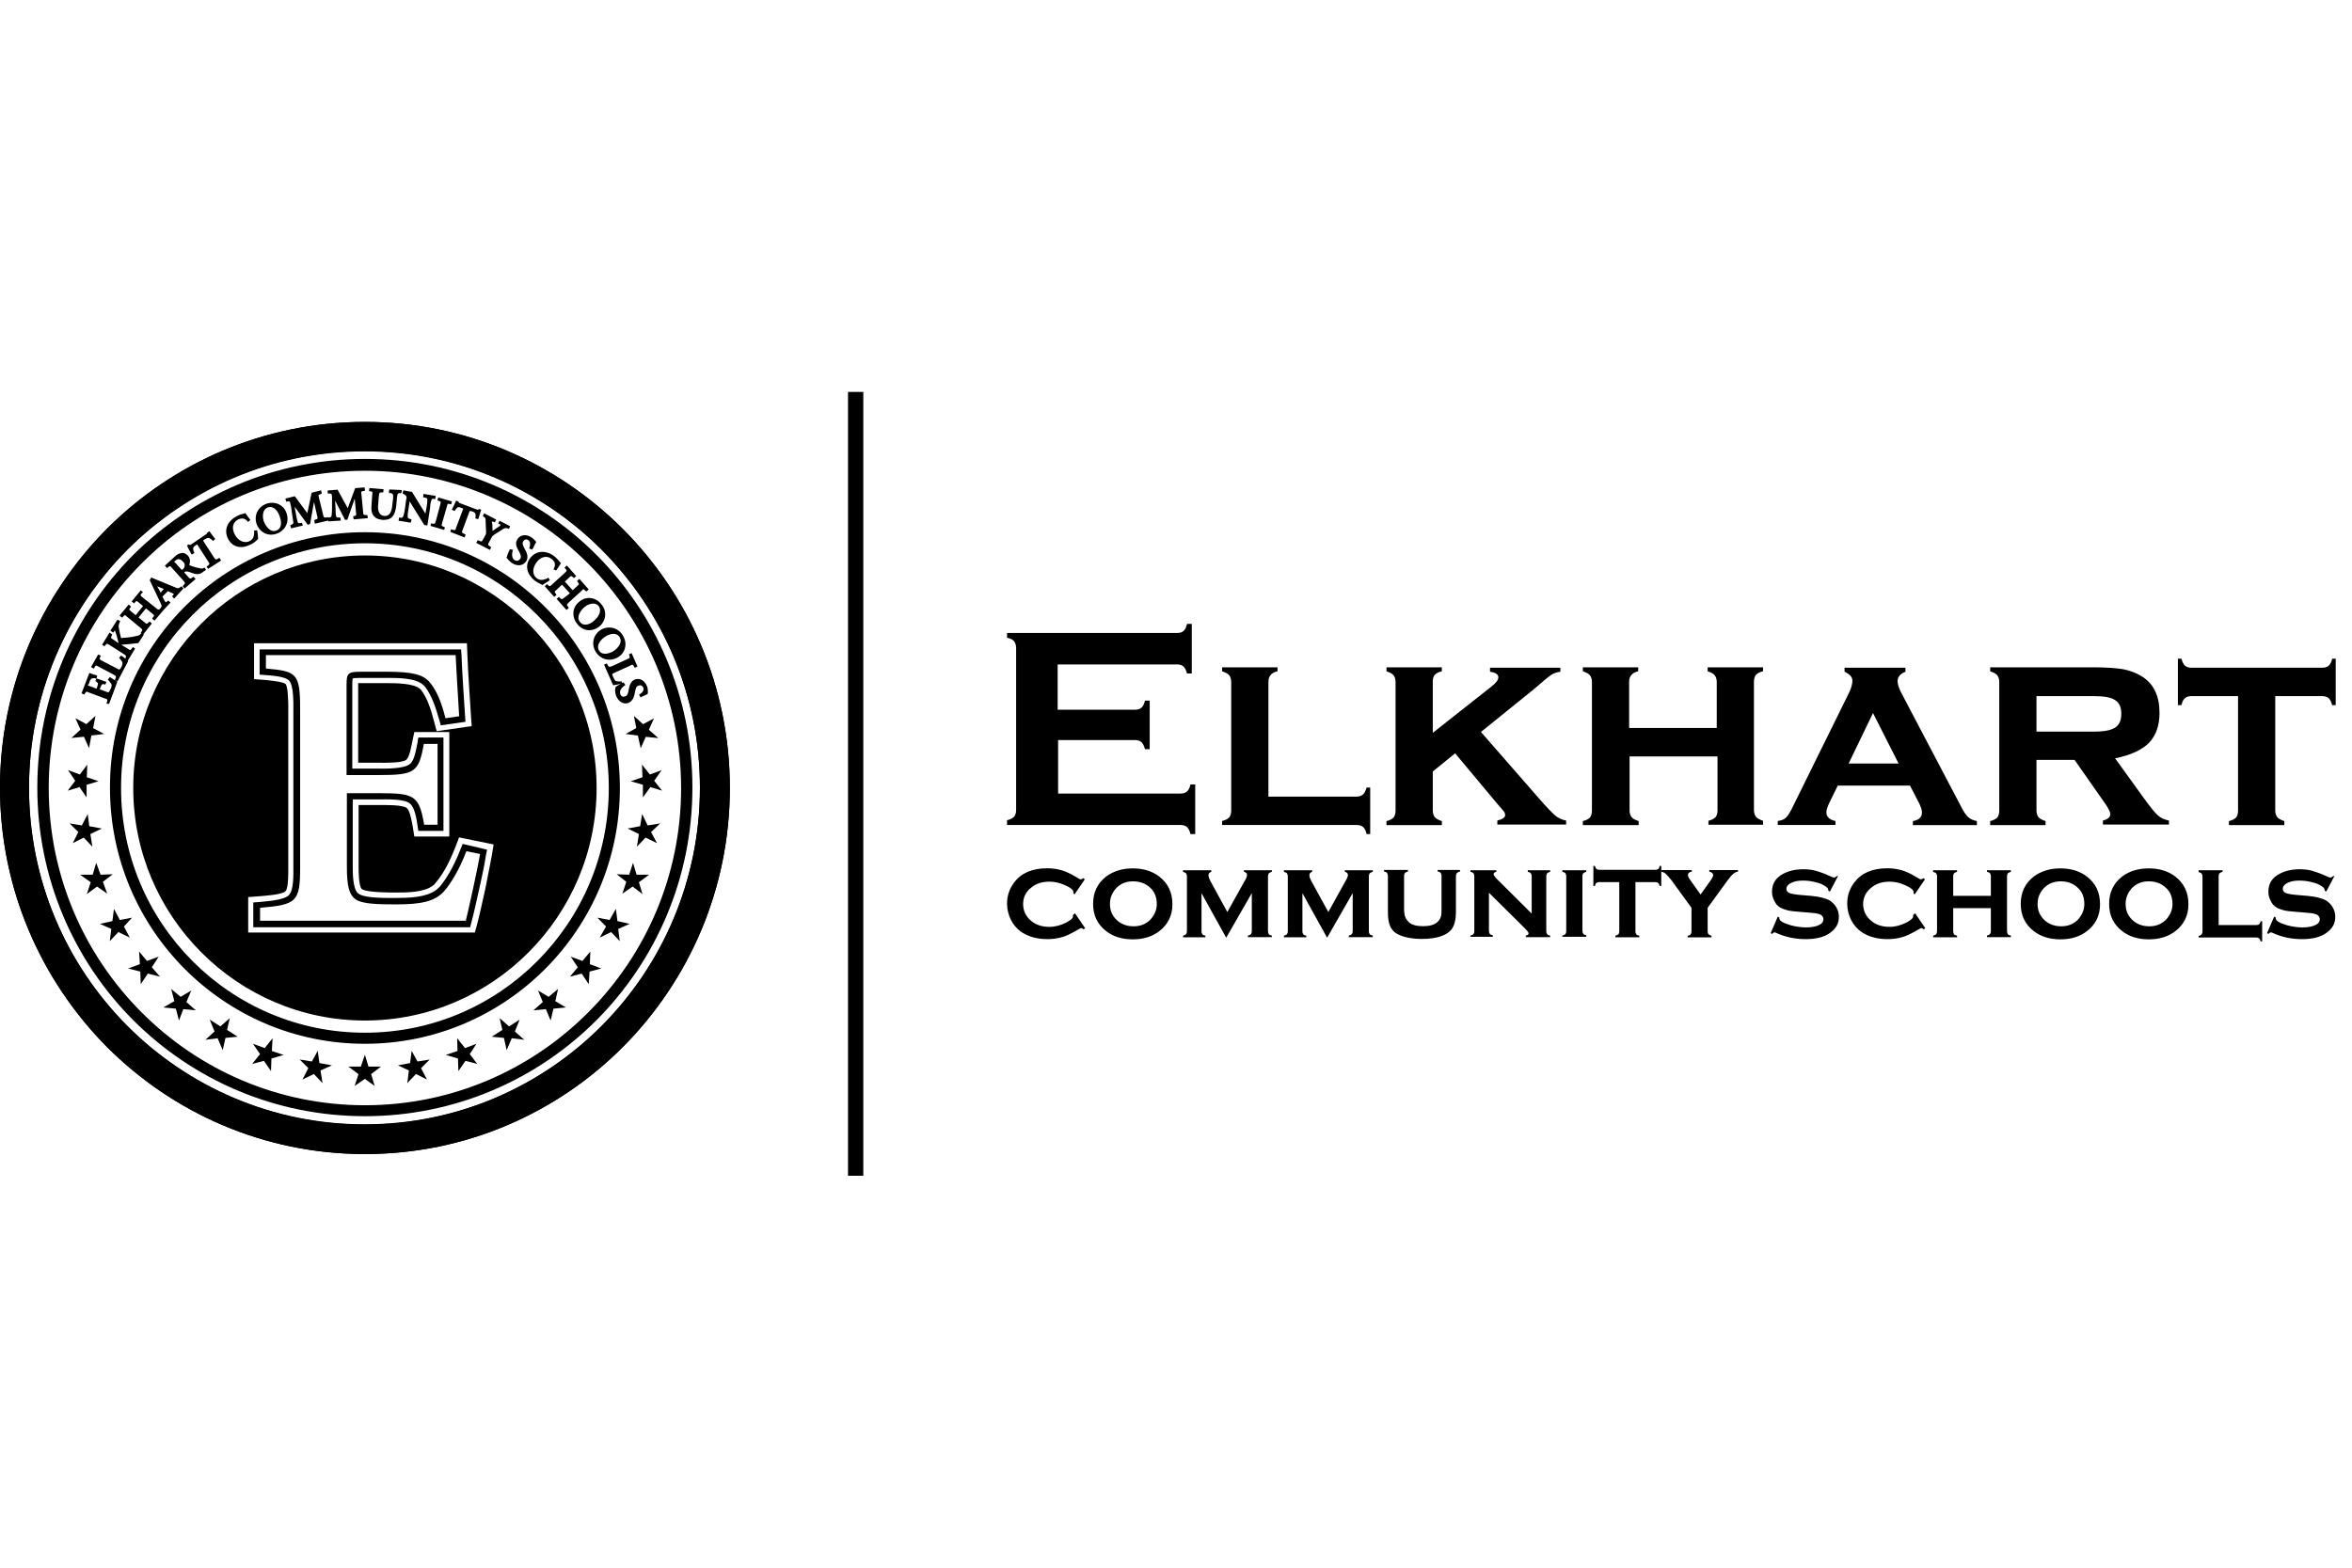 <svg xmlns="http://www.w3.org/2000/svg" width="120" height="80" viewBox="0 0 120 80" fill="none"><g clip-path="url(#clip0_2137_12323)"><path fill-rule="evenodd" clip-rule="evenodd" d="M53.985 37.799V40.495H60.234C60.376 40.495 60.494 40.455 60.557 40.393C60.636 40.331 60.698 40.212 60.737 40.031H60.98V42.563H60.737C60.698 42.382 60.636 42.28 60.557 42.201C60.477 42.139 60.376 42.099 60.234 42.099H51.38V41.856C51.561 41.817 51.663 41.755 51.742 41.675C51.804 41.596 51.843 41.495 51.843 41.331V33.07C51.843 32.928 51.804 32.81 51.742 32.725C51.68 32.646 51.561 32.584 51.38 32.544V32.301H60.059C60.201 32.301 60.319 32.262 60.381 32.2C60.461 32.137 60.523 32.019 60.562 31.838H60.805V34.369H60.562C60.523 34.211 60.461 34.087 60.381 34.008C60.302 33.946 60.201 33.906 60.059 33.906H53.962V36.217H57.912C58.053 36.217 58.172 36.178 58.234 36.115C58.313 36.053 58.376 35.934 58.415 35.754H58.658V38.229H58.415C58.376 38.07 58.313 37.946 58.234 37.867C58.155 37.805 58.053 37.765 57.912 37.765H53.985V37.799ZM64.704 40.653H69.191C69.349 40.653 69.451 40.613 69.53 40.551C69.609 40.489 69.671 40.37 69.727 40.189H69.908V42.563H69.727C69.688 42.382 69.626 42.28 69.546 42.201C69.467 42.139 69.349 42.099 69.207 42.099H62.353V41.896C62.512 41.856 62.636 41.794 62.715 41.715C62.777 41.636 62.817 41.512 62.817 41.376V34.799C62.817 34.657 62.777 34.539 62.715 34.46C62.653 34.381 62.534 34.319 62.353 34.256V34.053H65.179V34.256C64.998 34.296 64.896 34.358 64.817 34.46C64.755 34.539 64.715 34.641 64.715 34.799V40.653H64.704ZM74.242 38.443L73.101 39.37V41.359C73.101 41.5 73.14 41.619 73.202 41.698C73.265 41.777 73.383 41.839 73.564 41.901V42.105H70.739V41.901C70.897 41.862 71.021 41.8 71.1 41.721C71.163 41.642 71.202 41.517 71.202 41.382V34.799C71.202 34.657 71.163 34.539 71.1 34.46C71.038 34.381 70.92 34.319 70.739 34.256V34.053H73.564V34.256C73.383 34.296 73.281 34.358 73.202 34.437C73.14 34.516 73.101 34.618 73.101 34.782V37.398L76.107 35.025C76.327 34.844 76.446 34.703 76.446 34.561C76.446 34.42 76.305 34.319 76.022 34.279V34.075H79.61V34.279C79.429 34.301 79.271 34.358 79.147 34.437C79.028 34.516 78.729 34.759 78.243 35.183L75.559 37.353L78.525 40.749C78.904 41.19 79.186 41.472 79.344 41.613C79.503 41.755 79.706 41.834 79.904 41.873V42.077H76.395V41.873C76.655 41.811 76.796 41.715 76.796 41.591C76.796 41.551 76.773 41.489 76.757 41.449C76.734 41.41 76.615 41.269 76.418 41.048L74.242 38.443ZM87.611 38.602H83.142V41.359C83.142 41.5 83.181 41.619 83.243 41.698C83.305 41.777 83.424 41.839 83.605 41.901V42.105H80.757V41.901C80.915 41.862 81.04 41.8 81.119 41.721C81.181 41.642 81.221 41.517 81.221 41.382V34.799C81.221 34.657 81.181 34.539 81.119 34.46C81.057 34.381 80.938 34.319 80.757 34.256V34.053H83.582V34.256C83.402 34.296 83.3 34.358 83.221 34.46C83.159 34.539 83.119 34.641 83.119 34.799V37.149H87.589V34.799C87.589 34.657 87.549 34.539 87.487 34.46C87.425 34.381 87.306 34.319 87.125 34.256V34.053H89.951V34.256C89.77 34.296 89.668 34.358 89.589 34.437C89.527 34.516 89.487 34.641 89.487 34.782V41.336C89.487 41.478 89.527 41.596 89.589 41.681C89.651 41.76 89.77 41.822 89.951 41.885V42.088H87.165V41.885C87.323 41.845 87.447 41.783 87.526 41.704C87.589 41.625 87.628 41.5 87.628 41.365V38.607H87.611V38.602ZM97.449 40.088H93.765L93.341 40.952C93.239 41.156 93.183 41.336 93.183 41.455C93.183 41.675 93.341 41.839 93.646 41.896V42.099H90.702V41.896C90.883 41.873 91.024 41.817 91.103 41.738C91.205 41.658 91.301 41.495 91.425 41.257L94.352 35.324C94.454 35.104 94.51 34.901 94.51 34.742C94.51 34.539 94.369 34.403 94.109 34.279V34.075H97.217V34.279C96.957 34.381 96.816 34.539 96.816 34.759C96.816 34.917 96.878 35.104 96.997 35.341L100.02 41.093C100.178 41.416 100.319 41.619 100.421 41.698C100.523 41.8 100.664 41.856 100.862 41.901V42.105H97.596V41.901C97.918 41.839 98.059 41.698 98.059 41.461C98.059 41.319 97.997 41.139 97.878 40.918L97.449 40.088ZM96.867 38.963L95.561 36.387L94.318 38.963H96.867ZM103.902 38.805V41.359C103.902 41.5 103.941 41.619 104.003 41.698C104.066 41.777 104.184 41.839 104.365 41.901V42.105H101.54V41.901C101.698 41.862 101.822 41.8 101.901 41.721C101.964 41.642 102.003 41.517 102.003 41.382V34.799C102.003 34.657 101.964 34.539 101.901 34.46C101.839 34.381 101.721 34.319 101.54 34.256V34.053H106.789C107.473 34.053 107.993 34.092 108.354 34.155C108.716 34.234 109.038 34.358 109.315 34.539C109.897 34.923 110.179 35.522 110.179 36.387C110.179 37.031 109.999 37.534 109.637 37.912C109.275 38.274 108.716 38.534 107.914 38.698L109.439 40.811C109.722 41.195 109.942 41.472 110.1 41.613C110.258 41.755 110.462 41.834 110.66 41.873V42.077H107.292V41.873C107.535 41.811 107.671 41.692 107.671 41.551C107.671 41.449 107.591 41.291 107.45 41.071L105.845 38.777H103.902V38.805ZM103.902 37.336H106.806C107.247 37.336 107.569 37.296 107.789 37.195C108.089 37.076 108.23 36.81 108.23 36.432C108.23 36.087 108.128 35.85 107.908 35.725C107.71 35.584 107.326 35.522 106.806 35.522H103.902V37.336ZM116.084 35.522V41.359C116.084 41.5 116.124 41.619 116.186 41.698C116.248 41.777 116.367 41.839 116.548 41.901V42.105H113.722V41.901C113.88 41.862 114.005 41.8 114.084 41.721C114.146 41.642 114.186 41.517 114.186 41.382V35.522H111.818C111.66 35.522 111.558 35.562 111.479 35.624C111.4 35.686 111.338 35.805 111.298 35.985H111.117V33.612H111.298C111.338 33.77 111.4 33.895 111.479 33.974C111.558 34.036 111.677 34.075 111.818 34.075H118.469C118.627 34.075 118.729 34.036 118.808 33.974C118.887 33.912 118.949 33.793 118.989 33.612H119.169V35.985H118.989C118.949 35.827 118.887 35.703 118.808 35.624C118.729 35.562 118.61 35.522 118.469 35.522H116.084Z" fill="black"></path><path fill-rule="evenodd" clip-rule="evenodd" d="M54.844 46.603L55.364 47.365L55.285 47.428C55.245 47.388 55.206 47.365 55.166 47.365C55.126 47.365 55.047 47.405 54.923 47.484C54.641 47.642 54.403 47.767 54.183 47.823C53.962 47.885 53.719 47.925 53.443 47.925C52.883 47.925 52.42 47.784 52.058 47.524C51.86 47.365 51.697 47.179 51.578 46.942C51.459 46.699 51.38 46.416 51.38 46.117C51.38 45.716 51.499 45.354 51.742 45.032C52.103 44.552 52.663 44.309 53.426 44.309C53.708 44.309 53.946 44.348 54.166 44.41C54.386 44.472 54.629 44.591 54.906 44.755C55.025 44.834 55.104 44.874 55.149 44.874C55.172 44.874 55.211 44.851 55.268 44.812L55.347 44.874L54.827 45.636L54.765 45.597C54.765 45.574 54.765 45.557 54.765 45.557C54.765 45.535 54.765 45.518 54.765 45.518C54.765 45.416 54.623 45.297 54.341 45.173C54.081 45.054 53.821 44.992 53.539 44.992C53.16 44.992 52.855 45.094 52.618 45.292C52.335 45.512 52.2 45.795 52.2 46.134C52.2 46.473 52.341 46.778 52.618 46.998C52.861 47.202 53.177 47.298 53.539 47.298C53.838 47.298 54.121 47.219 54.403 47.077C54.623 46.959 54.742 46.857 54.742 46.778C54.742 46.778 54.742 46.738 54.742 46.699L54.844 46.603ZM57.794 44.314C58.336 44.314 58.794 44.456 59.155 44.738C59.596 45.083 59.816 45.54 59.816 46.145C59.816 46.71 59.596 47.173 59.155 47.512C58.794 47.795 58.336 47.936 57.794 47.936C57.251 47.936 56.793 47.795 56.432 47.512C55.991 47.173 55.771 46.71 55.771 46.122C55.771 45.54 55.991 45.077 56.432 44.732C56.81 44.456 57.251 44.314 57.794 44.314ZM57.81 44.975C57.449 44.975 57.172 45.094 56.952 45.32C56.754 45.54 56.63 45.8 56.63 46.122C56.63 46.444 56.731 46.704 56.952 46.925C57.172 47.145 57.471 47.27 57.833 47.27C58.195 47.27 58.471 47.151 58.697 46.925C58.895 46.704 59.02 46.444 59.02 46.139C59.02 45.795 58.918 45.518 58.697 45.314C58.455 45.077 58.149 44.975 57.81 44.975ZM62.562 47.852L61.302 45.58V47.529C61.302 47.592 61.325 47.648 61.342 47.671C61.365 47.71 61.421 47.733 61.5 47.75V47.829H60.359V47.75C60.438 47.727 60.477 47.71 60.517 47.671C60.54 47.631 60.557 47.592 60.557 47.529V44.715C60.557 44.653 60.534 44.597 60.517 44.574C60.494 44.535 60.438 44.512 60.359 44.495V44.41H61.8V44.489C61.698 44.529 61.658 44.569 61.658 44.67C61.658 44.749 61.698 44.851 61.76 44.97L62.619 46.541L63.483 44.992C63.585 44.834 63.625 44.71 63.625 44.648C63.625 44.569 63.563 44.506 63.467 44.489V44.41H64.891V44.489C64.811 44.512 64.772 44.529 64.732 44.569C64.71 44.608 64.693 44.648 64.693 44.71V47.524C64.693 47.586 64.715 47.642 64.732 47.665C64.755 47.705 64.811 47.727 64.891 47.744V47.823H63.67V47.744C63.749 47.721 63.789 47.705 63.828 47.665C63.851 47.626 63.868 47.586 63.868 47.524V45.574L62.562 47.852ZM67.71 47.852L66.45 45.58V47.529C66.45 47.592 66.473 47.648 66.49 47.671C66.512 47.71 66.569 47.733 66.648 47.75V47.829H65.506V47.75C65.585 47.727 65.625 47.71 65.665 47.671C65.687 47.631 65.704 47.592 65.704 47.529V44.715C65.704 44.653 65.682 44.597 65.665 44.574C65.642 44.535 65.585 44.512 65.506 44.495V44.41H66.947V44.489C66.846 44.529 66.806 44.569 66.806 44.67C66.806 44.749 66.846 44.851 66.908 44.97L67.772 46.541L68.631 44.992C68.733 44.834 68.772 44.71 68.772 44.648C68.772 44.569 68.71 44.506 68.614 44.489V44.41H70.038V44.489C69.959 44.512 69.919 44.529 69.88 44.569C69.857 44.608 69.84 44.648 69.84 44.71V47.524C69.84 47.586 69.863 47.642 69.88 47.665C69.903 47.705 69.959 47.727 70.038 47.744V47.823H68.818V47.744C68.897 47.721 68.936 47.705 68.976 47.665C68.998 47.626 69.015 47.586 69.015 47.524V45.574L67.71 47.852ZM74.282 44.693V46.524C74.282 46.947 74.203 47.247 74.039 47.45C73.779 47.75 73.276 47.914 72.536 47.914C72.055 47.914 71.654 47.834 71.355 47.693C71.134 47.592 70.993 47.433 70.914 47.23C70.835 47.049 70.812 46.806 70.812 46.524V44.693C70.812 44.631 70.79 44.574 70.773 44.552C70.75 44.512 70.694 44.489 70.615 44.472V44.393H71.835V44.472C71.756 44.495 71.716 44.512 71.677 44.552C71.654 44.591 71.637 44.631 71.637 44.693V46.36C71.637 46.563 71.66 46.704 71.699 46.8C71.739 46.902 71.801 46.981 71.88 47.06C72.038 47.202 72.281 47.264 72.603 47.264C72.925 47.264 73.163 47.202 73.327 47.06C73.406 46.998 73.468 46.902 73.507 46.8C73.547 46.699 73.547 46.557 73.547 46.36V44.693C73.547 44.631 73.525 44.574 73.507 44.552C73.485 44.512 73.428 44.489 73.349 44.472V44.393H74.491V44.472C74.412 44.495 74.372 44.512 74.332 44.552C74.304 44.597 74.282 44.636 74.282 44.693ZM75.966 45.557V47.507C75.966 47.569 75.988 47.626 76.005 47.648C76.028 47.688 76.084 47.71 76.163 47.727V47.806H75.022V47.744C75.101 47.721 75.141 47.705 75.18 47.665C75.203 47.626 75.22 47.586 75.22 47.524V44.71C75.22 44.648 75.197 44.591 75.18 44.569C75.157 44.529 75.101 44.506 75.022 44.489V44.41H76.344V44.489C76.242 44.512 76.203 44.552 76.203 44.608C76.203 44.648 76.242 44.71 76.305 44.789L78.147 46.62V44.71C78.147 44.648 78.124 44.591 78.107 44.569C78.085 44.529 78.028 44.506 77.949 44.489V44.41H79.09V44.489C79.011 44.512 78.972 44.529 78.932 44.569C78.909 44.608 78.892 44.648 78.892 44.71V47.524C78.892 47.586 78.915 47.642 78.932 47.665C78.955 47.705 79.011 47.727 79.09 47.744V47.823H77.847V47.744C77.949 47.721 77.988 47.682 77.988 47.626C77.988 47.603 77.966 47.563 77.949 47.546C77.926 47.507 77.87 47.445 77.791 47.365L75.966 45.557ZM80.735 44.693V47.507C80.735 47.569 80.757 47.626 80.774 47.648C80.797 47.688 80.853 47.71 80.932 47.727V47.806H79.712V47.744C79.791 47.721 79.831 47.705 79.87 47.665C79.893 47.626 79.91 47.586 79.91 47.524V44.71C79.91 44.648 79.887 44.591 79.87 44.569C79.847 44.529 79.791 44.506 79.712 44.489V44.41H80.932V44.489C80.853 44.512 80.814 44.529 80.774 44.569C80.757 44.597 80.735 44.636 80.735 44.693ZM83.441 45.015V47.529C83.441 47.592 83.464 47.648 83.481 47.671C83.503 47.71 83.56 47.733 83.639 47.75V47.829H82.418V47.75C82.498 47.727 82.537 47.71 82.577 47.671C82.599 47.631 82.616 47.592 82.616 47.529V45.015H81.593C81.531 45.015 81.475 45.038 81.452 45.054C81.413 45.077 81.39 45.134 81.373 45.213H81.294V44.19H81.373C81.396 44.269 81.413 44.309 81.452 44.348C81.492 44.371 81.531 44.388 81.593 44.388H84.458C84.52 44.388 84.577 44.365 84.6 44.348C84.639 44.326 84.662 44.269 84.679 44.19H84.758V45.213H84.679C84.656 45.134 84.639 45.094 84.6 45.054C84.56 45.032 84.52 45.015 84.458 45.015H83.441ZM87.125 46.326L88.148 44.919C88.267 44.761 88.346 44.659 88.431 44.597C88.493 44.535 88.572 44.495 88.674 44.478V44.399H87.21V44.478C87.351 44.518 87.408 44.58 87.408 44.659C87.408 44.699 87.368 44.8 87.267 44.941L86.764 45.648L86.261 44.941C86.159 44.8 86.12 44.721 86.12 44.659C86.12 44.557 86.182 44.501 86.317 44.478V44.399H84.752V44.478C84.854 44.501 84.933 44.54 84.995 44.597C85.057 44.659 85.153 44.755 85.278 44.919L86.3 46.326V47.535C86.3 47.597 86.278 47.654 86.261 47.676C86.238 47.716 86.182 47.739 86.103 47.755V47.834H87.323V47.755C87.244 47.733 87.204 47.693 87.165 47.676C87.142 47.637 87.125 47.597 87.125 47.535V46.326ZM93.782 44.693L93.364 45.495L93.284 45.456C93.284 45.394 93.262 45.337 93.222 45.297C93.103 45.196 92.94 45.094 92.702 45.038C92.482 44.975 92.239 44.936 92.002 44.936C91.804 44.936 91.623 44.958 91.482 45.015C91.261 45.094 91.143 45.218 91.143 45.354C91.143 45.456 91.205 45.535 91.301 45.574C91.403 45.614 91.623 45.653 91.923 45.676L92.403 45.716C92.821 45.755 93.143 45.834 93.364 45.959C93.482 46.038 93.584 46.139 93.663 46.258C93.765 46.416 93.821 46.58 93.821 46.783C93.821 47.145 93.663 47.405 93.341 47.626C93.041 47.829 92.64 47.925 92.12 47.925C91.6 47.925 91.098 47.823 90.617 47.603C90.578 47.58 90.555 47.58 90.538 47.58C90.499 47.58 90.459 47.603 90.419 47.659L90.34 47.62L90.702 46.778L90.781 46.817C90.781 46.84 90.781 46.84 90.781 46.84C90.781 46.902 90.804 46.942 90.843 46.981C90.945 47.083 91.126 47.139 91.386 47.224C91.646 47.286 91.889 47.326 92.126 47.326C92.346 47.326 92.544 47.303 92.708 47.247C92.928 47.168 93.03 47.066 93.03 46.908C93.03 46.789 92.951 46.688 92.81 46.648C92.708 46.608 92.527 46.586 92.267 46.569L91.787 46.529C91.527 46.507 91.324 46.49 91.188 46.45C91.047 46.411 90.928 46.371 90.826 46.309C90.685 46.23 90.583 46.105 90.527 45.97C90.448 45.829 90.408 45.67 90.408 45.507C90.408 45.122 90.567 44.845 90.888 44.642C91.188 44.461 91.55 44.359 91.99 44.359C92.233 44.359 92.454 44.382 92.651 44.439C92.849 44.495 93.092 44.58 93.392 44.721C93.471 44.761 93.533 44.783 93.573 44.783C93.612 44.783 93.652 44.761 93.691 44.721L93.782 44.693ZM97.709 46.603L98.229 47.365L98.149 47.428C98.11 47.388 98.07 47.365 98.031 47.365C97.991 47.365 97.912 47.405 97.788 47.484C97.505 47.642 97.268 47.767 97.048 47.823C96.827 47.885 96.584 47.925 96.307 47.925C95.748 47.925 95.285 47.784 94.923 47.524C94.725 47.365 94.561 47.179 94.443 46.942C94.324 46.699 94.245 46.416 94.245 46.117C94.245 45.716 94.364 45.354 94.607 45.032C94.968 44.552 95.528 44.309 96.29 44.309C96.573 44.309 96.81 44.348 97.031 44.41C97.251 44.472 97.494 44.591 97.771 44.755C97.889 44.834 97.969 44.874 98.014 44.874C98.036 44.874 98.076 44.851 98.132 44.812L98.212 44.874L97.692 45.636L97.63 45.597C97.63 45.574 97.63 45.557 97.63 45.557C97.63 45.535 97.63 45.518 97.63 45.518C97.63 45.416 97.488 45.297 97.206 45.173C96.946 45.054 96.686 44.992 96.403 44.992C96.025 44.992 95.72 45.094 95.482 45.292C95.2 45.512 95.059 45.795 95.059 46.134C95.059 46.473 95.2 46.778 95.482 46.998C95.725 47.202 96.042 47.298 96.403 47.298C96.703 47.298 96.985 47.219 97.268 47.077C97.488 46.959 97.607 46.857 97.607 46.778C97.607 46.778 97.607 46.738 97.607 46.699L97.709 46.603ZM101.574 46.343H99.653V47.529C99.653 47.592 99.675 47.648 99.692 47.671C99.715 47.71 99.771 47.733 99.85 47.75V47.829H98.63V47.75C98.709 47.727 98.748 47.71 98.788 47.671C98.811 47.631 98.828 47.592 98.828 47.529V44.715C98.828 44.653 98.805 44.597 98.788 44.574C98.765 44.535 98.709 44.512 98.63 44.495V44.41H99.85V44.489C99.771 44.512 99.732 44.529 99.692 44.569C99.669 44.608 99.653 44.648 99.653 44.71V45.716H101.574V44.71C101.574 44.648 101.551 44.591 101.534 44.569C101.512 44.529 101.455 44.506 101.376 44.489V44.41H102.596V44.489C102.517 44.512 102.478 44.529 102.438 44.569C102.416 44.608 102.399 44.648 102.399 44.71V47.524C102.399 47.586 102.421 47.642 102.438 47.665C102.461 47.705 102.517 47.727 102.596 47.744V47.823H101.376V47.744C101.455 47.721 101.495 47.705 101.534 47.665C101.557 47.626 101.574 47.586 101.574 47.524V46.343ZM105.122 44.314C105.665 44.314 106.122 44.456 106.484 44.738C106.925 45.083 107.145 45.54 107.145 46.145C107.145 46.71 106.925 47.173 106.484 47.512C106.122 47.795 105.665 47.936 105.122 47.936C104.58 47.936 104.122 47.795 103.76 47.512C103.32 47.173 103.099 46.71 103.099 46.122C103.099 45.54 103.32 45.077 103.76 44.732C104.139 44.456 104.58 44.314 105.122 44.314ZM105.145 44.975C104.783 44.975 104.506 45.094 104.28 45.32C104.082 45.54 103.958 45.8 103.958 46.122C103.958 46.444 104.06 46.704 104.28 46.925C104.501 47.145 104.8 47.27 105.162 47.27C105.523 47.27 105.8 47.151 106.021 46.925C106.218 46.704 106.343 46.444 106.343 46.139C106.343 45.795 106.241 45.518 106.021 45.314C105.783 45.077 105.484 44.975 105.145 44.975ZM109.631 44.314C110.174 44.314 110.631 44.456 110.993 44.738C111.434 45.083 111.654 45.54 111.654 46.145C111.654 46.71 111.434 47.173 110.993 47.512C110.631 47.795 110.174 47.936 109.631 47.936C109.089 47.936 108.631 47.795 108.27 47.512C107.829 47.173 107.608 46.71 107.608 46.122C107.608 45.54 107.829 45.077 108.27 44.732C108.631 44.456 109.089 44.314 109.631 44.314ZM109.631 44.975C109.27 44.975 108.993 45.094 108.772 45.32C108.575 45.54 108.45 45.8 108.45 46.122C108.45 46.444 108.552 46.704 108.772 46.925C108.993 47.145 109.292 47.27 109.654 47.27C110.016 47.27 110.292 47.151 110.518 46.925C110.716 46.704 110.841 46.444 110.841 46.139C110.841 45.795 110.739 45.518 110.518 45.314C110.27 45.077 109.97 44.975 109.631 44.975ZM113.197 47.207H115.118C115.18 47.207 115.237 47.185 115.259 47.168C115.282 47.145 115.321 47.089 115.338 47.01H115.417V48.038H115.338C115.316 47.959 115.299 47.919 115.259 47.88C115.22 47.857 115.18 47.84 115.118 47.84H112.174V47.761C112.253 47.739 112.293 47.721 112.332 47.682C112.355 47.642 112.372 47.603 112.372 47.541V44.727C112.372 44.665 112.349 44.608 112.332 44.586C112.31 44.546 112.253 44.523 112.174 44.506V44.41H113.395V44.489C113.315 44.512 113.276 44.529 113.236 44.569C113.214 44.608 113.197 44.648 113.197 44.71V47.207ZM119.107 44.693L118.689 45.495L118.61 45.456C118.61 45.394 118.587 45.337 118.548 45.297C118.429 45.196 118.265 45.094 118.028 45.038C117.808 44.975 117.565 44.936 117.327 44.936C117.13 44.936 116.949 44.958 116.807 45.015C116.587 45.094 116.468 45.218 116.468 45.354C116.468 45.456 116.531 45.535 116.627 45.574C116.728 45.614 116.949 45.653 117.248 45.676L117.728 45.716C118.152 45.755 118.469 45.834 118.689 45.959C118.808 46.038 118.909 46.139 118.989 46.258C119.09 46.416 119.147 46.58 119.147 46.783C119.147 47.145 118.989 47.405 118.666 47.626C118.367 47.829 117.966 47.925 117.446 47.925C116.926 47.925 116.423 47.823 115.943 47.603C115.903 47.58 115.881 47.58 115.864 47.58C115.824 47.58 115.785 47.603 115.745 47.659L115.666 47.62L116.028 46.778L116.107 46.817C116.107 46.84 116.107 46.84 116.107 46.84C116.107 46.902 116.129 46.942 116.169 46.981C116.271 47.083 116.451 47.139 116.711 47.224C116.971 47.286 117.214 47.326 117.452 47.326C117.672 47.326 117.87 47.303 118.034 47.247C118.254 47.168 118.356 47.066 118.356 46.908C118.356 46.789 118.277 46.688 118.135 46.648C118.034 46.608 117.853 46.586 117.593 46.569L117.113 46.529C116.853 46.507 116.649 46.49 116.514 46.45C116.372 46.411 116.254 46.371 116.152 46.309C116.011 46.23 115.909 46.105 115.853 45.97C115.773 45.829 115.734 45.67 115.734 45.507C115.734 45.122 115.892 44.845 116.214 44.642C116.514 44.461 116.875 44.359 117.316 44.359C117.559 44.359 117.779 44.382 117.977 44.439C118.175 44.501 118.418 44.58 118.717 44.721C118.796 44.761 118.859 44.783 118.898 44.783C118.938 44.783 118.977 44.761 119.017 44.721L119.107 44.693Z" fill="black"></path><path d="M44.046 20H43.266V60H44.046V20Z" fill="black"></path><path d="M18.618 21.531C23.749 21.531 28.399 23.622 31.784 27.001C35.152 30.38 37.237 35.047 37.237 40.212C37.237 45.359 35.152 50.027 31.784 53.423C28.416 56.802 23.766 58.892 18.618 58.892C13.471 58.892 8.837 56.802 5.453 53.423C2.085 50.021 0 45.337 0 40.189C0 35.019 2.085 30.374 5.453 26.978C8.815 23.622 13.465 21.531 18.618 21.531ZM30.699 28.046C27.614 24.95 23.325 23.017 18.596 23.017C13.866 23.017 9.6 24.927 6.492 28.046C3.407 31.165 1.48 35.449 1.48 40.195C1.48 44.941 3.385 49.224 6.492 52.343C9.578 55.44 13.866 57.373 18.596 57.373C23.325 57.373 27.591 55.463 30.699 52.343C33.784 49.247 35.711 44.941 35.711 40.195C35.711 35.449 33.807 31.16 30.699 28.046Z" fill="black"></path><path d="M16.754 26.413H16.776C16.855 26.391 16.918 26.391 16.918 26.312C16.94 26.171 16.94 26.029 16.94 25.888V25.425C16.94 25.385 16.94 25.221 16.901 25.204C16.878 25.182 16.782 25.182 16.759 25.182H16.72V25.029L17.223 24.989L17.742 25.933L18.121 24.91L18.601 24.871L18.624 25.029L18.584 25.052C18.404 25.074 18.426 25.074 18.443 25.255L18.522 26.08C18.545 26.261 18.522 26.284 18.703 26.284H18.743L18.765 26.442L18.042 26.504L18.019 26.346H18.042C18.2 26.306 18.183 26.284 18.161 26.125L18.099 25.442L17.72 26.526H17.601L17.098 25.543L17.121 25.967C17.121 26.086 17.121 26.21 17.144 26.329C17.166 26.43 17.245 26.408 17.324 26.408H17.364L17.387 26.566L16.765 26.606L16.742 26.566L16.059 26.724L16.036 26.543L16.076 26.521C16.234 26.481 16.217 26.459 16.177 26.3L16.019 25.617L15.821 26.741L15.703 26.781L15.03 25.854L15.109 26.278C15.132 26.396 15.149 26.521 15.188 26.64C15.211 26.719 15.29 26.702 15.369 26.679H15.409L15.448 26.82L14.85 26.962L14.81 26.803L14.85 26.781C14.912 26.758 14.968 26.741 14.968 26.662C14.945 26.521 14.929 26.38 14.906 26.261L14.844 25.82C14.821 25.781 14.804 25.617 14.782 25.6C14.742 25.577 14.663 25.577 14.64 25.6H14.601L14.561 25.442L15.042 25.323L15.68 26.187L15.9 25.142L16.381 25.023L16.42 25.182L16.381 25.204C16.223 25.266 16.239 25.244 16.279 25.425L16.477 26.227C16.516 26.385 16.499 26.43 16.675 26.408L16.714 26.385L16.754 26.413ZM7.312 32.369L7.334 32.392L7.074 32.793L7.052 32.816C6.769 32.855 6.509 32.878 6.249 32.895C6.227 32.895 6.21 32.895 6.21 32.917L6.509 33.098C6.651 33.2 6.651 33.2 6.752 33.058L6.775 33.019L6.894 33.098L6.515 33.72L6.374 33.64L6.396 33.601C6.458 33.46 6.436 33.46 6.317 33.38L5.594 32.917C5.453 32.838 5.453 32.816 5.351 32.957L5.328 32.979L5.21 32.9L5.588 32.279L5.73 32.38L5.707 32.42C5.645 32.561 5.645 32.561 5.786 32.64L6.046 32.821C6.046 32.782 6.023 32.719 6.023 32.703C5.984 32.544 5.944 32.38 5.882 32.222C5.882 32.2 5.859 32.2 5.859 32.183C5.837 32.183 5.837 32.205 5.837 32.205L5.775 32.284L5.633 32.183L5.995 31.618L6.136 31.697L6.114 31.736C6.052 31.878 6.035 31.94 6.074 32.098C6.097 32.256 6.136 32.397 6.176 32.561C6.436 32.539 6.696 32.522 6.939 32.459C7.04 32.437 7.12 32.437 7.182 32.341L7.204 32.318L7.182 32.296L7.204 32.256C7.283 32.137 7.283 32.137 7.165 32.036L6.481 31.471C6.362 31.369 6.362 31.369 6.261 31.493L6.221 31.516L6.102 31.414L6.566 30.849L6.684 30.951L6.662 30.99C6.56 31.109 6.583 31.109 6.701 31.211L6.922 31.392L7.3 30.928L7.08 30.747C6.961 30.646 6.961 30.646 6.86 30.77L6.837 30.793L6.718 30.691L7.182 30.126L7.3 30.227L7.238 30.267C7.137 30.386 7.159 30.386 7.278 30.488L7.961 31.03C8.08 31.132 8.08 31.132 8.182 31.052C8.284 30.911 8.244 30.894 8.182 30.753L7.639 29.606L7.719 29.465L7.758 29.487C8.137 29.645 8.538 29.809 8.922 29.968C9.063 30.03 9.103 30.047 9.222 29.945L9.261 29.922L9.363 30.024L8.883 30.55L8.781 30.431L8.803 30.408C8.826 30.386 8.866 30.329 8.866 30.307C8.843 30.284 8.826 30.284 8.826 30.284C8.724 30.244 8.645 30.205 8.566 30.165L8.284 30.448C8.323 30.51 8.363 30.589 8.402 30.668C8.464 30.77 8.464 30.73 8.56 30.668L8.583 30.646L8.702 30.747L8.363 31.109L7.882 31.674L7.764 31.572L7.786 31.533C7.888 31.392 7.888 31.414 7.747 31.29L7.447 31.047L7.069 31.51L7.368 31.753C7.487 31.855 7.487 31.855 7.589 31.753L7.628 31.714L7.747 31.815L7.312 32.369ZM4.486 34.963C4.486 34.985 4.509 34.985 4.509 34.985L4.927 35.144L4.967 35.025C5.006 34.884 5.029 34.867 4.905 34.782L4.865 34.759L4.927 34.618L5.43 34.799L5.368 34.94L5.328 34.917C5.187 34.895 5.187 34.94 5.131 35.059L5.091 35.177L5.413 35.296C5.453 35.319 5.532 35.336 5.554 35.319C5.594 35.279 5.617 35.177 5.656 35.138C5.679 35.076 5.718 34.98 5.679 34.895C5.639 34.833 5.577 34.776 5.537 34.714L5.498 34.691L5.6 34.55L5.639 34.573C5.741 34.635 5.859 34.714 5.961 34.776L5.984 34.799L5.566 35.923L5.424 35.901L5.447 35.861C5.487 35.703 5.509 35.68 5.345 35.641L4.543 35.341C4.402 35.279 4.402 35.279 4.323 35.403L4.3 35.443L4.159 35.381L4.56 34.336L4.599 34.358C4.701 34.398 4.797 34.42 4.922 34.46L4.961 34.482L4.922 34.624H4.882C4.82 34.601 4.741 34.601 4.684 34.624C4.622 34.646 4.582 34.742 4.566 34.804L4.526 34.923C4.486 34.923 4.486 34.94 4.486 34.963ZM6.074 33.573L6.176 33.454L6.215 33.477C6.317 33.539 6.413 33.635 6.515 33.72L6.538 33.742L5.995 34.771L5.854 34.708L5.876 34.669C5.939 34.528 5.939 34.511 5.797 34.426L5.029 34.019C4.888 33.94 4.888 33.94 4.809 34.081L4.786 34.121L4.645 34.042L5.006 33.398L5.148 33.46L5.125 33.499C5.063 33.64 5.063 33.64 5.204 33.72L5.984 34.121C6.006 34.143 6.086 34.183 6.102 34.16C6.142 34.138 6.182 34.059 6.204 34.019C6.227 33.957 6.266 33.878 6.244 33.799C6.221 33.736 6.142 33.657 6.102 33.595L6.074 33.573ZM9.397 29.21L9.594 29.431C9.696 29.549 9.713 29.549 9.837 29.453L9.877 29.431L9.979 29.549L9.419 30.03L9.318 29.911L9.357 29.872C9.459 29.753 9.459 29.753 9.357 29.629L8.775 28.984C8.673 28.866 8.673 28.866 8.555 28.962L8.515 28.984L8.414 28.866L8.894 28.425C8.996 28.323 9.114 28.244 9.255 28.222C9.397 28.199 9.498 28.261 9.594 28.363C9.713 28.504 9.713 28.662 9.657 28.843C9.758 28.883 9.854 28.905 9.956 28.945C10.058 28.968 10.137 28.984 10.239 29.007C10.301 29.03 10.357 29.007 10.397 28.984L10.436 28.962L10.515 29.081L10.476 29.103C10.453 29.126 10.436 29.143 10.414 29.143C10.256 29.284 10.131 29.323 9.934 29.284C9.792 29.244 9.674 29.182 9.555 29.165C9.476 29.148 9.436 29.171 9.397 29.21ZM10.357 27.583L10.917 28.448C11.018 28.589 11.018 28.566 11.16 28.487L11.199 28.465L11.278 28.606L10.617 29.03L10.538 28.911L10.578 28.888C10.696 28.787 10.719 28.787 10.617 28.645L10.058 27.781L10.018 27.803C9.979 27.826 9.86 27.905 9.86 27.962C9.837 28.024 9.883 28.12 9.9 28.182L9.922 28.222L9.781 28.301L9.758 28.261C9.696 28.142 9.617 28.018 9.561 27.877L9.538 27.837L9.64 27.775L9.662 27.798C9.702 27.82 9.724 27.798 9.764 27.775L10.504 27.272C10.544 27.25 10.566 27.233 10.566 27.193L10.589 27.171L10.691 27.108L10.713 27.148C10.792 27.267 10.871 27.368 10.956 27.47L10.979 27.51L10.86 27.611L10.838 27.572C10.798 27.532 10.719 27.47 10.657 27.453C10.595 27.43 10.515 27.493 10.459 27.515L10.357 27.583ZM12.945 27.08L13.104 27.058L13.126 27.097C13.149 27.199 13.166 27.357 13.166 27.481V27.504L13.143 27.527C13.041 27.628 12.923 27.73 12.781 27.787C12.38 28.007 11.877 27.967 11.64 27.504C11.397 27.041 11.617 26.577 12.081 26.34C12.222 26.261 12.324 26.238 12.482 26.199L12.505 26.176L12.527 26.199C12.606 26.3 12.668 26.402 12.748 26.498L12.77 26.538L12.651 26.64L12.629 26.6C12.488 26.442 12.329 26.419 12.126 26.521C11.843 26.679 11.826 27.001 11.985 27.284C12.126 27.566 12.448 27.764 12.748 27.606C12.945 27.504 12.968 27.323 12.968 27.125V27.086H12.945V27.08ZM13.646 25.69C14.087 25.572 14.505 25.792 14.629 26.216C14.77 26.679 14.527 27.103 14.087 27.244C13.646 27.385 13.228 27.142 13.086 26.719C12.945 26.272 13.183 25.831 13.646 25.69ZM20.5 25.006L20.477 25.165H20.438C20.359 25.165 20.297 25.165 20.28 25.244C20.257 25.346 20.24 25.464 20.24 25.566L20.218 25.786C20.195 26.007 20.155 26.227 19.997 26.391C19.878 26.509 19.698 26.532 19.534 26.532C19.392 26.509 19.234 26.492 19.133 26.391C18.952 26.25 18.935 26.007 18.952 25.809L18.991 25.266C19.014 25.086 19.014 25.086 18.85 25.063H18.827L18.85 24.905L19.573 24.967L19.551 25.125H19.511C19.353 25.125 19.353 25.148 19.33 25.306L19.291 25.786C19.268 26.029 19.33 26.312 19.613 26.329C19.912 26.351 19.991 26.046 20.014 25.786L20.037 25.583C20.059 25.481 20.059 25.362 20.059 25.261C20.037 25.182 19.957 25.159 19.878 25.159H19.839L19.861 24.978L20.5 25.006ZM20.901 25.588L20.839 25.99C20.816 26.108 20.799 26.233 20.799 26.351C20.799 26.453 20.862 26.47 20.958 26.492L20.997 26.515L20.958 26.673L20.336 26.572L20.359 26.413H20.398C20.477 26.436 20.54 26.436 20.579 26.334C20.619 26.216 20.641 26.091 20.658 25.973L20.72 25.509C20.743 25.447 20.76 25.368 20.72 25.306C20.681 25.244 20.641 25.244 20.579 25.204L20.54 25.182L20.579 25.023L21.02 25.102L21.703 26.21L21.766 25.865C21.788 25.747 21.805 25.622 21.805 25.504C21.805 25.402 21.726 25.402 21.624 25.385L21.585 25.362L21.608 25.204L22.229 25.306L22.206 25.464H22.167C22.088 25.442 22.026 25.442 22.009 25.526C21.969 25.645 21.947 25.769 21.947 25.888L21.805 26.815L21.647 26.792L20.901 25.588ZM22.664 27.041L21.963 26.837L22.003 26.696L22.043 26.719C22.184 26.741 22.184 26.741 22.24 26.577L22.461 25.752C22.5 25.594 22.5 25.594 22.359 25.549L22.319 25.526L22.359 25.385L23.06 25.588L23.02 25.73H22.981C22.839 25.69 22.839 25.69 22.8 25.848L22.557 26.69C22.517 26.832 22.517 26.832 22.659 26.894L22.698 26.916L22.664 27.041ZM23.964 26.074L23.602 27.041C23.54 27.199 23.563 27.182 23.721 27.261L23.76 27.284L23.698 27.425L22.975 27.142L23.015 27.001L23.054 27.024C23.212 27.063 23.235 27.086 23.274 26.922L23.636 25.956L23.574 25.933C23.512 25.91 23.393 25.854 23.354 25.894C23.291 25.916 23.235 26.012 23.212 26.052L23.19 26.074L23.048 26.012L23.071 25.973C23.133 25.854 23.19 25.73 23.252 25.588L23.274 25.549L23.393 25.588V25.611C23.416 25.651 23.433 25.673 23.455 25.673L24.314 25.995C24.354 26.018 24.376 26.018 24.416 25.995L24.438 25.973L24.557 26.012L24.535 26.052C24.495 26.171 24.455 26.334 24.416 26.453L24.393 26.492L24.252 26.453V26.43C24.274 26.368 24.274 26.272 24.252 26.21C24.229 26.148 24.133 26.108 24.071 26.091L23.964 26.074ZM25.128 27.097C25.246 27.018 25.371 26.916 25.506 26.837C25.506 26.815 25.546 26.798 25.546 26.798C25.546 26.775 25.484 26.735 25.444 26.735L25.422 26.713L25.484 26.572L26.026 26.854L25.964 26.995L25.924 26.973C25.806 26.933 25.766 26.933 25.642 27.012C25.501 27.114 25.343 27.193 25.201 27.295C25.162 27.334 25.139 27.334 25.099 27.397L24.958 27.657C24.879 27.798 24.879 27.798 25.02 27.899L25.06 27.922L24.998 28.063L24.297 27.702L24.376 27.561L24.416 27.583C24.574 27.645 24.574 27.662 24.659 27.504L24.777 27.284C24.8 27.244 24.8 27.221 24.8 27.165C24.8 26.962 24.777 26.781 24.777 26.6C24.777 26.459 24.777 26.419 24.659 26.357L24.636 26.334L24.698 26.193L25.32 26.515L25.241 26.656L25.201 26.634C25.179 26.634 25.139 26.611 25.099 26.611C25.099 26.634 25.099 26.651 25.099 26.651C25.128 26.775 25.128 26.939 25.128 27.097ZM27.134 28.046L26.992 27.984L27.015 27.945C27.055 27.803 27.077 27.662 26.953 27.561C26.851 27.498 26.755 27.521 26.693 27.623C26.614 27.741 26.715 27.883 26.755 27.984C26.874 28.188 26.976 28.408 26.857 28.628C26.676 28.911 26.354 28.888 26.117 28.73C26.054 28.691 25.998 28.628 25.936 28.572C25.913 28.532 25.874 28.51 25.857 28.47L25.834 28.448L25.857 28.425C25.879 28.323 25.958 28.142 25.998 28.063L26.02 28.024L26.179 28.063L26.156 28.103C26.117 28.244 26.094 28.487 26.258 28.583C26.36 28.645 26.456 28.623 26.54 28.521C26.619 28.402 26.54 28.261 26.478 28.137C26.36 27.933 26.258 27.736 26.399 27.515C26.557 27.272 26.863 27.255 27.1 27.414C27.201 27.476 27.281 27.555 27.343 27.634L27.365 27.657L27.343 27.679C27.281 27.781 27.241 27.883 27.201 27.979L27.134 28.046ZM27.976 29.47L28.055 29.612L28.015 29.634C27.913 29.696 27.795 29.776 27.693 29.838L27.671 29.86L27.648 29.838C27.529 29.776 27.365 29.696 27.269 29.617C26.891 29.318 26.75 28.832 27.072 28.453C27.394 28.052 27.93 28.092 28.315 28.414C28.433 28.515 28.512 28.617 28.597 28.713L28.62 28.736L28.597 28.775C28.535 28.877 28.479 28.979 28.399 29.075L28.377 29.114L28.235 29.052L28.258 29.013C28.36 28.809 28.32 28.668 28.156 28.532C27.896 28.312 27.574 28.431 27.394 28.674C27.196 28.917 27.111 29.278 27.371 29.499C27.552 29.64 27.733 29.6 27.913 29.521L27.976 29.47ZM29.078 30.278L28.676 29.838L28.394 30.098C28.275 30.199 28.275 30.199 28.371 30.318L28.394 30.358L28.275 30.459L27.795 29.917L27.913 29.798L27.936 29.838C28.055 29.939 28.055 29.939 28.179 29.815L28.817 29.233C28.936 29.114 28.936 29.114 28.84 29.013L28.801 28.973L28.919 28.855L29.399 29.397L29.281 29.499L29.258 29.476C29.14 29.374 29.14 29.374 29.038 29.476L28.817 29.679L29.219 30.12L29.439 29.917C29.558 29.815 29.558 29.815 29.479 29.696L29.439 29.657L29.558 29.538L30.038 30.081L29.919 30.182L29.88 30.16C29.761 30.041 29.761 30.041 29.66 30.16L29.021 30.742C28.902 30.86 28.902 30.86 28.998 30.985L29.021 31.024L28.902 31.126L28.399 30.561L28.518 30.459L28.541 30.482C28.659 30.601 28.659 30.601 28.784 30.504L29.078 30.278ZM30.699 30.86C30.982 31.199 30.919 31.685 30.581 31.968C30.202 32.267 29.722 32.211 29.439 31.827C29.157 31.465 29.196 30.985 29.558 30.702C29.919 30.397 30.417 30.476 30.699 30.86ZM31.801 32.471C32.021 32.872 31.903 33.335 31.502 33.556C31.1 33.776 30.62 33.657 30.377 33.234C30.157 32.832 30.275 32.369 30.677 32.126C31.1 31.906 31.581 32.047 31.801 32.471ZM31.699 34.72L31.739 34.861L31.699 34.884C31.581 34.923 31.439 34.946 31.321 34.963H31.281L30.818 33.917L30.959 33.855L30.982 33.895C31.061 34.036 31.061 34.053 31.225 33.996L32.004 33.635C32.146 33.573 32.146 33.573 32.106 33.431L32.084 33.392L32.225 33.33L32.524 34.013L32.383 34.075L32.36 34.036C32.281 33.895 32.281 33.895 32.14 33.974L31.338 34.336C31.315 34.358 31.236 34.375 31.236 34.415C31.236 34.454 31.276 34.533 31.298 34.573C31.321 34.635 31.36 34.714 31.417 34.754C31.496 34.776 31.598 34.776 31.66 34.776H31.699V34.72ZM33.022 35.426C32.92 35.466 32.824 35.528 32.722 35.567L32.682 35.59L32.603 35.449L32.643 35.426C32.762 35.347 32.863 35.245 32.824 35.104C32.784 34.985 32.682 34.946 32.581 34.985C32.44 35.025 32.423 35.189 32.4 35.307C32.36 35.528 32.298 35.771 32.061 35.872C31.762 35.974 31.518 35.754 31.422 35.471C31.4 35.409 31.383 35.313 31.383 35.228C31.383 35.189 31.383 35.127 31.405 35.087V35.064L31.428 35.042C31.507 34.98 31.671 34.901 31.767 34.838L31.807 34.816L31.908 34.957L31.869 34.98C31.728 35.081 31.586 35.239 31.648 35.42C31.688 35.539 31.79 35.579 31.891 35.539C32.033 35.499 32.05 35.336 32.072 35.217C32.112 34.997 32.174 34.754 32.394 34.675C32.694 34.573 32.914 34.776 33.016 35.036C33.055 35.138 33.055 35.239 33.055 35.358V35.381L33.022 35.426ZM8.357 30.058L8.018 29.917C8.08 30.035 8.137 30.137 8.199 30.239L8.357 30.058ZM9.278 29.092L9.301 29.069C9.363 29.03 9.419 28.968 9.419 28.888C9.442 28.787 9.397 28.707 9.318 28.645C9.216 28.527 9.075 28.487 8.956 28.606C8.933 28.628 8.894 28.645 8.894 28.668C8.894 28.691 8.916 28.707 8.933 28.707L9.278 29.092ZM13.668 25.894C13.386 25.995 13.386 26.334 13.448 26.577C13.55 26.837 13.77 27.182 14.087 27.08C14.386 26.979 14.369 26.64 14.284 26.396C14.205 26.114 13.985 25.792 13.668 25.894ZM30.541 30.923C30.36 30.702 30.021 30.821 29.84 30.962C29.62 31.143 29.377 31.488 29.597 31.747C29.795 31.991 30.117 31.849 30.298 31.685C30.501 31.521 30.739 31.199 30.541 30.923ZM31.62 32.527C31.479 32.267 31.14 32.324 30.919 32.465C30.677 32.606 30.4 32.906 30.558 33.188C30.699 33.448 31.038 33.369 31.259 33.251C31.502 33.109 31.778 32.81 31.62 32.527Z" fill="black"></path><path d="M18.618 53.824L18.799 54.429H19.438L18.935 54.813L19.116 55.417L18.613 55.056L18.093 55.417L18.291 54.813L17.771 54.429H18.409L18.618 53.824Z" fill="black"></path><path d="M21.003 53.626L21.302 54.169L21.924 54.067L21.483 54.508L21.783 55.09L21.223 54.807L20.782 55.27L20.862 54.626L20.302 54.366L20.924 54.248L21.003 53.626Z" fill="black"></path><path d="M23.325 52.982L23.727 53.485L24.309 53.265L23.97 53.79L24.348 54.293L23.749 54.135L23.388 54.66L23.365 54.016L22.743 53.835L23.342 53.632L23.325 52.982Z" fill="black"></path><path d="M25.49 51.954L25.97 52.377L26.512 52.033L26.269 52.637L26.75 53.061L26.111 52.982L25.851 53.587L25.71 52.965L25.088 52.903L25.631 52.558L25.49 51.954Z" fill="black"></path><path d="M27.45 50.547L27.993 50.869L28.473 50.468L28.332 51.089L28.874 51.411L28.236 51.473L28.094 52.078L27.851 51.496L27.213 51.558L27.693 51.134L27.45 50.547Z" fill="black"></path><path d="M29.117 48.818L29.716 49.038L30.117 48.558L30.095 49.202L30.677 49.422L30.078 49.58L30.038 50.224L29.677 49.682L29.078 49.84L29.479 49.36L29.117 48.818Z" fill="black"></path><path d="M30.479 46.829L31.101 46.947L31.423 46.382L31.502 47.004L32.123 47.145L31.541 47.405L31.62 48.027L31.18 47.563L30.598 47.846L30.92 47.281L30.479 46.829Z" fill="black"></path><path d="M31.462 44.614L32.101 44.636L32.298 44.032L32.479 44.636H33.118L32.598 45.021L32.779 45.625L32.276 45.241L31.756 45.603L31.954 44.998L31.462 44.614Z" fill="black"></path><path d="M32.022 42.28L32.66 42.161L32.762 41.54L33.044 42.122L33.683 42.02L33.219 42.461L33.519 43.026L32.937 42.743L32.496 43.207L32.598 42.562L32.022 42.28Z" fill="black"></path><path d="M32.18 39.867L32.779 39.664L32.756 39.02L33.157 39.522L33.756 39.302L33.378 39.844L33.779 40.347L33.18 40.167L32.801 40.692V40.048L32.18 39.867Z" fill="black"></path><path d="M31.92 37.455L32.462 37.155L32.343 36.533L32.807 36.957L33.366 36.658L33.106 37.24L33.587 37.664L32.948 37.601L32.688 38.183L32.547 37.539L31.92 37.455Z" fill="black"></path><path d="M16.211 53.626L15.912 54.169L15.29 54.067L15.731 54.508L15.431 55.09L16.014 54.807L16.454 55.27L16.353 54.626L16.935 54.366L16.296 54.248L16.211 53.626Z" fill="black"></path><path d="M13.906 52.982L13.505 53.485L12.906 53.265L13.267 53.79L12.866 54.293L13.465 54.135L13.827 54.66L13.849 54.016L14.471 53.835L13.872 53.632L13.906 52.982Z" fill="black"></path><path d="M11.725 51.954L11.245 52.377L10.702 52.033L10.945 52.637L10.482 53.061L11.103 52.982L11.363 53.587L11.504 52.965L12.126 52.903L11.584 52.558L11.725 51.954Z" fill="black"></path><path d="M9.758 50.547L9.216 50.869L8.736 50.468L8.894 51.089L8.334 51.411L8.973 51.473L9.131 52.078L9.352 51.496L9.99 51.558L9.51 51.134L9.758 50.547Z" fill="black"></path><path d="M8.097 48.818L7.498 49.038L7.097 48.558L7.137 49.202L6.538 49.422L7.159 49.58L7.182 50.224L7.543 49.682L8.165 49.84L7.747 49.36L8.097 48.818Z" fill="black"></path><path d="M6.735 46.829L6.114 46.947L5.814 46.382L5.735 47.004L5.097 47.145L5.679 47.405L5.6 48.027L6.04 47.563L6.622 47.846L6.323 47.281L6.735 46.829Z" fill="black"></path><path d="M5.752 44.614L5.131 44.636L4.91 44.032L4.729 44.636H4.085L4.628 45.021L4.43 45.625L4.95 45.241L5.47 45.603L5.249 44.998L5.752 44.614Z" fill="black"></path><path d="M5.193 42.28L4.554 42.161L4.475 41.54L4.176 42.122L3.554 42.02L3.995 42.461L3.712 43.026L4.272 42.743L4.713 43.207L4.611 42.562L5.193 42.28Z" fill="black"></path><path d="M5.029 39.867L4.43 39.664L4.452 39.02L4.074 39.522L3.475 39.302L3.837 39.844L3.458 40.347L4.057 40.167L4.419 40.692V40.048L5.029 39.867Z" fill="black"></path><path d="M5.311 37.455L4.752 37.155L4.871 36.533L4.407 36.952L3.848 36.652L4.108 37.234L3.645 37.658L4.283 37.596L4.543 38.178L4.662 37.534L5.311 37.455Z" fill="black"></path><path fill-rule="evenodd" clip-rule="evenodd" d="M18.618 27.159C25.811 27.159 31.626 33.013 31.626 40.212C31.626 47.433 25.794 53.265 18.618 53.265C11.425 53.265 5.611 47.411 5.611 40.212C5.588 32.99 11.42 27.159 18.618 27.159ZM18.618 27.724C11.747 27.724 6.176 33.313 6.176 40.212C6.176 47.111 11.747 52.7 18.618 52.7C25.489 52.7 31.061 47.111 31.061 40.212C31.061 33.313 25.467 27.724 18.618 27.724Z" fill="black"></path><path fill-rule="evenodd" clip-rule="evenodd" d="M18.619 23.419C23.229 23.419 27.416 25.289 30.439 28.323C33.462 31.357 35.327 35.561 35.327 40.189C35.327 44.817 33.462 49.015 30.439 52.055C27.411 55.09 23.224 56.96 18.619 56.96C14.013 56.96 9.821 55.09 6.792 52.055C3.769 49.021 1.904 44.817 1.904 40.189C1.904 35.561 3.769 31.363 6.792 28.323C9.821 25.311 13.985 23.419 18.619 23.419ZM30.016 28.77C27.089 25.831 23.06 24.023 18.613 24.023C14.143 24.023 10.114 25.831 7.21 28.77C4.289 31.702 2.486 35.748 2.486 40.212C2.486 44.676 4.289 48.716 7.216 51.654C10.143 54.592 14.172 56.401 18.619 56.401C23.066 56.401 27.094 54.592 30.021 51.654C32.948 48.716 34.751 44.676 34.751 40.212C34.745 35.748 32.926 31.702 30.016 28.77Z" fill="black"></path><path fill-rule="evenodd" clip-rule="evenodd" d="M18.618 21.531C23.749 21.531 28.416 23.622 31.784 27.001C35.152 30.38 37.237 35.047 37.237 40.212C37.237 45.376 35.152 50.044 31.784 53.423C28.416 56.802 23.766 58.892 18.618 58.892C13.488 58.892 8.82 56.802 5.453 53.423C2.085 50.021 0 45.359 0 40.212C0 35.064 2.085 30.38 5.453 27.001C8.815 23.622 13.465 21.531 18.618 21.531ZM30.699 28.063C27.614 24.967 23.325 23.034 18.596 23.034C13.866 23.034 9.6 24.967 6.492 28.063C3.407 31.16 1.48 35.465 1.48 40.212C1.48 44.958 3.402 49.241 6.492 52.361C9.578 55.457 13.866 57.389 18.596 57.389C23.325 57.389 27.591 55.457 30.699 52.361C33.784 49.264 35.711 44.958 35.711 40.212C35.711 35.465 33.807 31.182 30.699 28.063Z" fill="black"></path><path d="M18.619 28.346C12.103 28.346 6.798 33.674 6.798 40.212C6.798 46.749 12.109 52.078 18.619 52.078C25.128 52.078 30.439 46.749 30.439 40.212C30.439 33.674 25.111 28.346 18.619 28.346ZM25.088 43.687C24.987 44.229 24.868 44.794 24.766 45.337C24.625 45.941 24.506 46.546 24.348 47.145L24.229 47.586H12.663V45.778L13.205 45.738C13.465 45.715 14.409 45.659 14.567 45.478C14.725 45.32 14.708 44.512 14.708 44.291V36.189C14.708 35.946 14.708 35.708 14.686 35.482C14.686 35.364 14.646 34.979 14.567 34.9C14.426 34.782 13.708 34.719 13.505 34.697L12.962 34.657V32.827H23.823L23.845 33.392C23.885 34.42 23.964 35.465 24.026 36.488L24.066 37.053L22.28 37.313L22.139 36.788C21.997 36.245 21.817 35.641 21.478 35.2C21.455 35.177 21.455 35.177 21.438 35.16C21.116 34.861 20.155 34.861 19.737 34.861H18.455C18.415 34.861 18.336 34.861 18.274 34.861C18.274 34.9 18.274 34.94 18.274 34.962V38.923H19.336C19.619 38.923 20.54 38.946 20.737 38.765C20.896 38.624 20.997 38.042 21.037 37.839L21.139 37.358H22.924V42.687H21.139L21.059 42.184C21.02 41.98 20.918 41.359 20.76 41.24C20.562 41.059 19.619 41.082 19.359 41.082H18.296V44.218C18.296 44.438 18.296 45.201 18.455 45.365C18.477 45.388 18.477 45.388 18.494 45.388C18.794 45.546 19.856 45.546 20.195 45.546C20.737 45.546 21.619 45.546 22.077 45.201C22.139 45.162 22.178 45.122 22.218 45.06C22.659 44.557 22.998 43.834 23.241 43.212L23.421 42.732L25.184 43.093L25.088 43.687Z" fill="black"></path><path d="M23.608 43.065L23.506 43.308C23.263 43.953 22.885 44.715 22.444 45.241C22.382 45.303 22.325 45.359 22.246 45.422C21.726 45.806 20.822 45.823 20.201 45.823C19.783 45.823 18.72 45.846 18.359 45.642C18.319 45.619 18.297 45.602 18.257 45.58C17.997 45.337 17.997 44.551 17.997 44.212V40.794H19.342C19.703 40.794 20.647 40.754 20.924 41.014C21.167 41.218 21.263 41.839 21.303 42.139L21.342 42.399H22.625V37.635H21.342L21.303 37.895C21.24 38.178 21.161 38.782 20.924 38.98C20.625 39.24 19.703 39.223 19.319 39.223H17.974V34.98C17.974 34.917 17.974 34.697 17.997 34.618C18.076 34.595 18.359 34.595 18.438 34.595H19.72C20.223 34.595 21.224 34.573 21.625 34.98C21.647 35.002 21.664 35.019 21.687 35.042C22.048 35.522 22.246 36.166 22.41 36.731L22.489 37.014L23.749 36.833L23.727 36.533C23.665 35.505 23.585 34.46 23.546 33.437L23.523 33.138H13.245V34.426L13.527 34.448C13.81 34.471 14.55 34.511 14.748 34.731C14.991 34.974 14.968 35.895 14.968 36.217V44.303C14.968 44.625 14.991 45.41 14.748 45.67C14.488 45.953 13.544 45.992 13.205 46.032L12.923 46.054V47.32H23.987L24.049 47.077C24.207 46.495 24.331 45.868 24.467 45.286C24.585 44.744 24.71 44.201 24.789 43.659L24.851 43.359L23.608 43.065ZM23.766 46.987H13.268V46.326C15.132 46.167 15.313 46.026 15.313 44.275V36.189C15.313 34.341 15.132 34.256 13.567 34.115V33.431H23.246C23.269 33.872 23.348 35.324 23.427 36.55L22.727 36.652C22.529 35.85 22.286 35.262 21.947 34.844C21.608 34.42 21.043 34.279 19.743 34.279H18.46C17.737 34.279 17.681 34.341 17.681 34.985V39.551H19.342C21.167 39.551 21.365 39.41 21.625 37.963H22.325V42.088H21.642C21.382 40.602 21.161 40.477 19.359 40.477H17.698V44.218C17.698 45.201 17.799 45.687 18.2 45.93C18.562 46.134 19.325 46.151 20.206 46.151C21.489 46.151 22.19 46.009 22.67 45.467C23.032 45.043 23.45 44.342 23.794 43.438L24.495 43.58C24.348 44.416 23.924 46.343 23.766 46.987Z" fill="black"></path></g><defs><clipPath id="clip0_2137_12323"><rect width="119.169" height="40" fill="white" transform="translate(0 20)"></rect></clipPath></defs></svg>